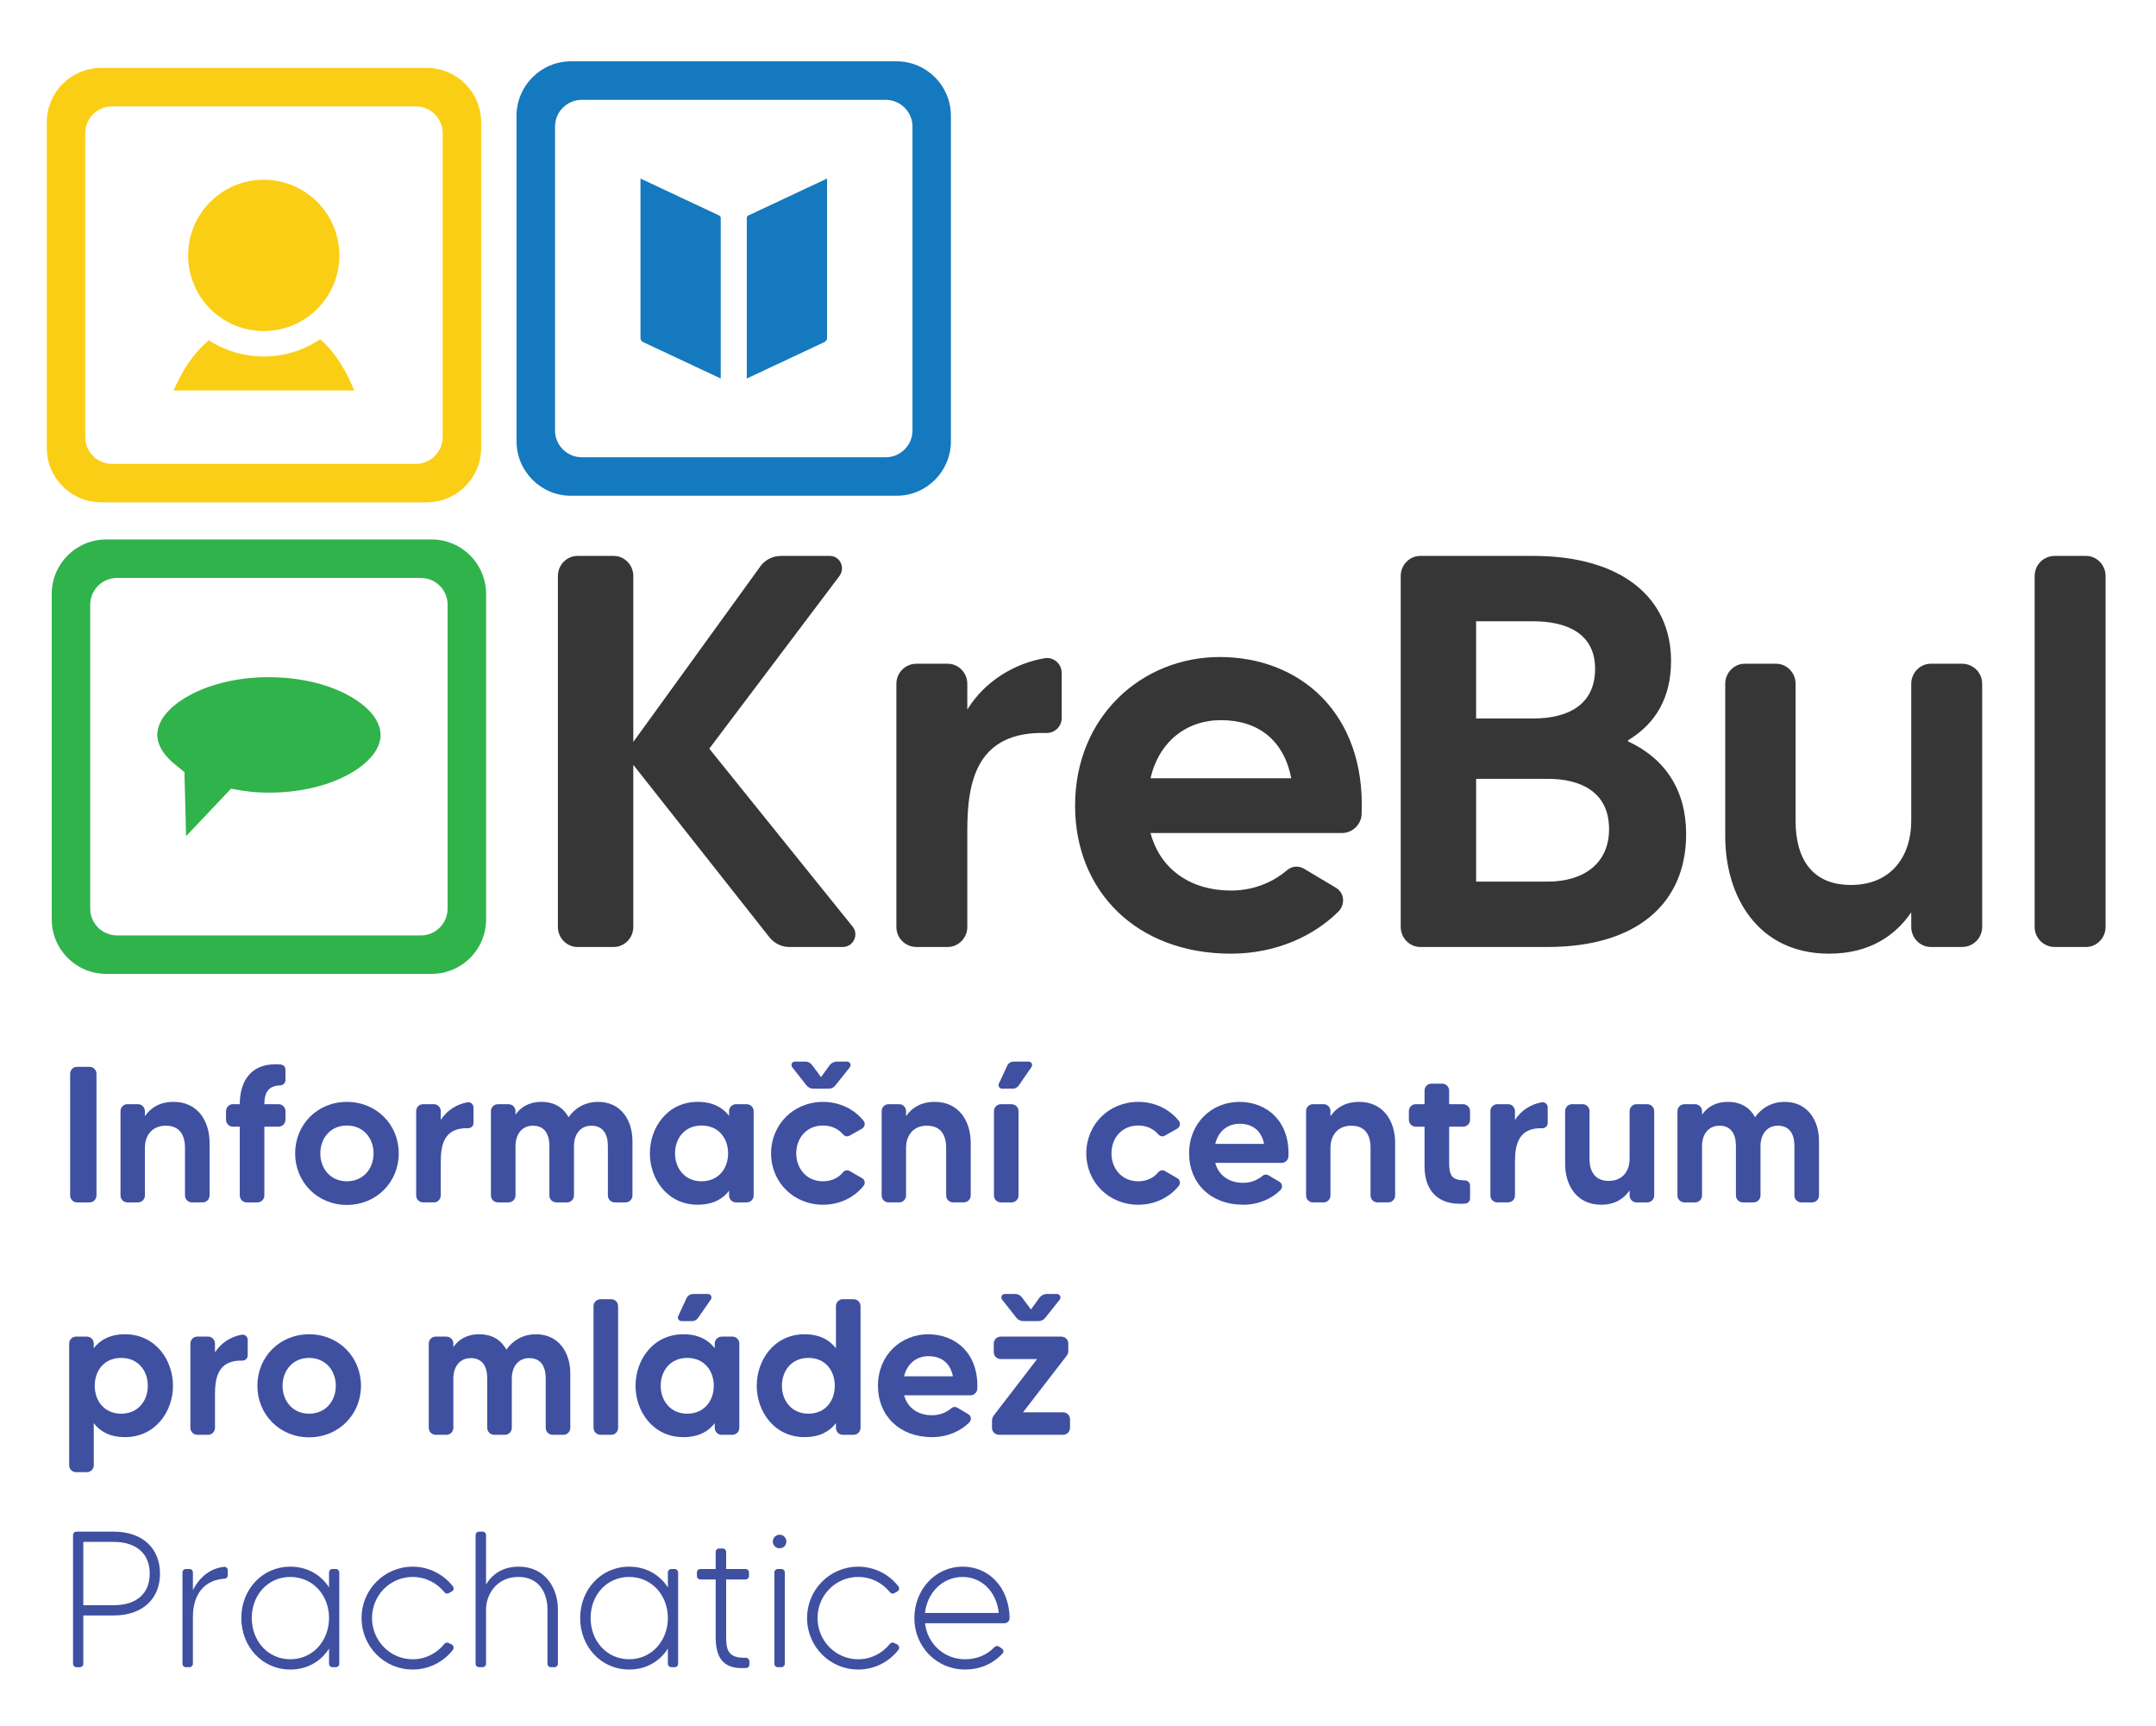 <?xml version="1.0" encoding="utf-8"?>
<!-- Generator: Adobe Illustrator 16.0.0, SVG Export Plug-In . SVG Version: 6.00 Build 0)  -->
<!DOCTYPE svg PUBLIC "-//W3C//DTD SVG 1.1//EN" "http://www.w3.org/Graphics/SVG/1.1/DTD/svg11.dtd">
<svg version="1.1" id="Layer_1" xmlns:vectornator="http://vectornator.io"
	 xmlns="http://www.w3.org/2000/svg" xmlns:xlink="http://www.w3.org/1999/xlink" x="0px" y="0px" width="511px" height="409px"
	 viewBox="26.965 17.997 511 409" enable-background="new 26.965 17.997 511 409" xml:space="preserve">
<g id="Layer_1_1_" vectornator:layerName="Layer 1">
	<path fill="#30B34B" d="M52.14,145.831c-7.127,0-12.912,5.781-12.912,12.91v77.124c0,7.129,5.785,12.909,12.912,12.909h77.125
		c7.126,0,12.912-5.78,12.912-12.909v-77.124c0-7.129-5.786-12.91-12.912-12.91H52.14z M54.699,154.951h72.006
		c3.509,0,6.35,2.84,6.35,6.349v72.008c0,3.508-2.841,6.353-6.35,6.353H54.699c-3.509,0-6.351-2.845-6.351-6.353V161.3
		C48.35,157.791,51.191,154.951,54.699,154.951z"/>
	<path fill="#FBCE16" d="M50.948,34.089c-7.128,0-12.893,5.763-12.893,12.892v77.144c0,7.129,5.765,12.91,12.893,12.91h77.144
		c7.128,0,12.912-5.781,12.912-12.91V46.98c0-7.129-5.784-12.892-12.912-12.892L50.948,34.089L50.948,34.089z M53.526,43.206h71.986
		c3.51,0,6.37,2.843,6.37,6.352v72.008c0,3.509-2.86,6.349-6.37,6.349H53.526c-3.509,0-6.35-2.84-6.35-6.349V49.557
		C47.177,46.049,50.018,43.206,53.526,43.206z"/>
	<path fill="#1479BE" d="M162.305,32.527c-7.128,0-12.912,5.788-12.912,12.913v77.124c0,7.126,5.784,12.914,12.912,12.914h77.143
		c7.127,0,12.896-5.788,12.896-12.914V45.44c0-7.125-5.769-12.913-12.896-12.913H162.305z M164.883,41.65h71.984
		c3.512,0,6.369,2.843,6.369,6.349v72.008c0,3.509-2.857,6.348-6.369,6.348h-71.984c-3.508,0-6.368-2.839-6.368-6.348V47.999
		C158.515,44.493,161.375,41.65,164.883,41.65z"/>
	<g>
		<path fill="#1479BE" d="M197.788,107.691V69.859c0-0.121,0.006-0.243,0.013-0.364l-0.051-0.07
			c-0.112-0.18-0.226-0.314-0.298-0.346l-18.681-8.771v37.915c0,0.077,0.035,0.188,0.098,0.308l0.083,0.121
			c0.107,0.17,0.218,0.295,0.291,0.33l-0.004,0.006l0.014,0.007L197.788,107.691z"/>
		<path fill="#1479BE" d="M203.95,69.498c0.007,0.118,0.013,0.24,0.013,0.355v37.838l18.538-8.697l0.004-0.003l-0.004-0.01
			c0.084-0.039,0.191-0.163,0.302-0.33l0.083-0.121c0.061-0.115,0.096-0.23,0.096-0.314V60.307l-18.679,8.765
			c-0.08,0.038-0.192,0.167-0.301,0.339l-0.004,0.01l0.004,0.004L203.95,69.498z"/>
	</g>
	<path fill="#30B34B" d="M110.221,183.157c-4.933-2.894-11.831-4.684-19.518-4.684v-0.016c-7.669,0-14.567,1.799-19.517,4.699
		c-4.285,2.51-6.938,5.711-6.938,8.995c0,1.166,0.357,2.324,1.01,3.438c0.821,1.402,2.098,2.753,3.726,4.002h-0.001
		c0.715,0.55,1.012,0.813,1.735,1.405c-0.083,0.842,0,0,0.346,15.147c10.658-11.259,10.658-11.259,10.658-11.259
		c1.463,0.288,2.937,0.532,4.395,0.691c1.411,0.16,2.936,0.25,4.588,0.25c7.687,0,14.583-1.793,19.517-4.684
		c4.286-2.513,6.941-5.707,6.941-8.992C117.162,188.868,114.507,185.667,110.221,183.157"/>
	<g>
		<path fill="#FBCE16" d="M102.135,98.849l-0.03,0.02l-0.075,0.048l-0.082,0.048l-0.06,0.039l-0.016,0.006l-0.08,0.052l-0.08,0.045
			l-0.07,0.045l-0.008,0.003l-0.077,0.045l-0.08,0.048c-3.451,2.004-7.443,3.176-11.694,3.233h-0.046h-0.268
			c-0.472,0-0.938-0.017-1.403-0.045l-0.127-0.007h-0.003c-4.205-0.269-8.109-1.623-11.451-3.783l-0.008-0.007
			c-2.031,1.658-3.773,3.717-5.264,6.015c-1.178,1.818-2.201,3.801-3.094,5.865h42.803c-0.862-2.122-1.868-4.175-3.03-6.063
			l-0.005-0.006l-0.008,0.006c-1.418-2.302-3.074-4.376-5.013-6.079C102.626,98.539,102.383,98.696,102.135,98.849"/>
		<path fill="#FBCE16" d="M78.235,92.486l0.1,0.08c0.391,0.311,0.795,0.602,1.21,0.88l0.08,0.051l0.003,0.004l0.231,0.15l0.08,0.048
			l0.055,0.035l0.025,0.017l0.08,0.048l0.077,0.051l0,0l0.085,0.045l0.08,0.051l0.021,0.014l0.059,0.031l0.001,0.004l0.126,0.073
			l0.035,0.02l0.016,0.01l0.31,0.176l0.016,0.006c0.49,0.27,0.991,0.513,1.508,0.73l0.061,0.025c1.553,0.659,3.222,1.102,4.962,1.3
			l0.094,0.01l0.021,0.003l0.168,0.013l0.094,0.01l0.034,0.003l0.151,0.013h0.006l0.069,0.007h0.025l0.096,0.006l0.095,0.007h0.013
			l0.354,0.022l0.05,0.003c0.247,0.007,0.493,0.013,0.743,0.013c0.203,0,0.406-0.006,0.607-0.013h0.09h0.013l0.098-0.003
			l0.014-0.003c0.229-0.007,0.458-0.026,0.686-0.045l0.098-0.007h0.009h0.015c0.246-0.025,0.489-0.051,0.731-0.083l0.031-0.003
			l0.099-0.017h0.024l0.072-0.013l0.098-0.013l0.054-0.007l0.043-0.006l0.179-0.032h0.012l0.099-0.019l0.286-0.049l0.047-0.01
			l0.051-0.006l0.095-0.02l0.021-0.006l0.146-0.032l0.024-0.003l0.095-0.022h0.006h0.007c0.435-0.097,0.862-0.212,1.283-0.333h0.004
			c0.608-0.18,1.203-0.394,1.782-0.634l0.271-0.115l0.03-0.013l0.089-0.042l0.079-0.035l0.01-0.007l0.092-0.038l0.086-0.038
			l0.014-0.007l0.078-0.038c1.385-0.656,2.676-1.485,3.843-2.469l0.003,0.004l0.052-0.039l0.012-0.013
			c0.383-0.323,0.751-0.659,1.102-1.012c3.244-3.245,5.253-7.733,5.253-12.689c0-9.892-8.024-17.92-17.922-17.92
			c-4.947,0-9.429,2.004-12.673,5.25l-0.006-0.007l-0.005,0.007c-3.24,3.236-5.242,7.718-5.242,12.67
			c0,4.956,2.007,9.438,5.249,12.684C77.252,91.653,77.735,92.083,78.235,92.486L78.235,92.486L78.235,92.486z"/>
	</g>
	<path fill="#363636" d="M229.095,237.636l-34.022-42.234l30.848-40.909c1.453-1.984,0.132-4.763-2.253-4.763h-11.649
		c-1.854,0-3.707,0.925-4.767,2.382l-30.186,41.702v-39.321c0-2.647-2.117-4.763-4.634-4.763h-8.604
		c-2.516,0-4.635,2.115-4.635,4.763v83.143c0,2.646,2.119,4.764,4.635,4.764h8.604c2.517,0,4.634-2.118,4.634-4.764V199.24
		l32.305,40.911c1.189,1.453,2.913,2.248,4.635,2.248h12.709C229.23,242.399,230.552,239.485,229.095,237.636z"/>
	<path fill="#363636" d="M256.229,186.135v-6.089c0-2.647-2.119-4.767-4.636-4.767h-7.41c-2.646,0-4.767,2.119-4.767,4.767v57.59
		c0,2.646,2.119,4.764,4.767,4.764h7.41c2.517,0,4.636-2.118,4.636-4.764V214.73c0-11.648,2.254-23.563,18.8-23.035
		c1.984,0,3.576-1.588,3.576-3.576v-10.59c0-2.25-1.856-3.841-3.973-3.572C267.615,175.147,260.467,179.252,256.229,186.135z"/>
	<path fill="#363636" d="M316.066,173.688c-18.535,0-34.291,14.168-34.291,35.22c0,20.385,14.693,35.077,36.937,35.077
		c10.723,0,19.725-4.229,25.551-10.057c1.588-1.723,1.326-4.369-0.658-5.562l-7.549-4.5c-1.326-0.797-2.914-0.663-4.104,0.396
		c-2.647,2.252-7.147,4.766-13.239,4.766c-9.267,0-16.681-4.766-19.062-13.635h45.406c2.516,0,4.635-2.119,4.635-4.636
		C350.618,187.062,335.129,173.688,316.066,173.688z M299.65,202.419c1.984-8.604,8.471-13.769,16.678-13.769
		c9.002,0,14.964,4.898,16.683,13.769H299.65z"/>
	<path fill="#363636" d="M412.832,193.682v-0.266c6.622-3.973,10.194-10.195,10.194-18.801c0-14.828-11.514-24.886-32.699-24.886
		h-26.743c-2.517,0-4.632,2.115-4.632,4.763v83.143c0,2.646,2.115,4.765,4.632,4.765h30.188c21.314,0,32.832-10.457,32.832-26.744
		C426.604,205.329,421.707,197.787,412.832,193.682z M390.327,165.218c7.812,0,14.697,2.778,14.697,11.252
		c0,8.608-6.49,11.784-14.697,11.784h-13.504v-23.036H390.327z M393.771,226.911h-16.947V202.55h16.947
		c7.938,0,14.563,3.18,14.563,11.915C408.334,222.673,402.241,226.911,393.771,226.911z"/>
	<path fill="#363636" d="M484.584,175.279c-2.517,0-4.632,2.119-4.632,4.767v32.565c0,7.812-4.37,15.094-14.301,15.094
		c-9.397,0-13.104-6.485-13.104-15.094v-32.565c0-2.647-2.119-4.767-4.636-4.767h-7.414c-2.514,0-4.629,2.119-4.629,4.767v36.142
		c0,14.165,7.677,27.797,24.623,27.797c9.662,0,15.754-4.364,19.461-9.795v3.445c0,2.646,2.115,4.764,4.632,4.764h7.413
		c2.65,0,4.771-2.118,4.771-4.764v-57.59c0-2.647-2.119-4.767-4.771-4.767L484.584,175.279L484.584,175.279z"/>
	<path fill="#363636" d="M509.204,154.493v83.143c0,2.646,2.115,4.764,4.767,4.764h7.414c2.514,0,4.629-2.118,4.629-4.764v-83.143
		c0-2.647-2.115-4.763-4.629-4.763h-7.414C511.32,149.73,509.204,151.845,509.204,154.493z"/>
</g>
<g>
	<path fill="#3F50A1" d="M45.197,270.798h2.983c0.918,0,1.652,0.734,1.652,1.652v28.824c0,0.918-0.734,1.651-1.652,1.651h-2.983
		c-0.871,0-1.605-0.733-1.605-1.651V272.45C43.59,271.532,44.325,270.798,45.197,270.798z"/>
	<path fill="#3F50A1" d="M76.636,288.789v12.483c0,0.918-0.734,1.652-1.652,1.652H72.46c-0.918,0-1.652-0.734-1.652-1.652v-11.291
		c0-2.981-1.239-5.231-4.544-5.231c-3.442,0-4.957,2.524-4.957,5.231v11.291c0,0.918-0.734,1.652-1.605,1.652h-2.57
		c-0.872,0-1.606-0.734-1.606-1.652v-19.965c0-0.918,0.734-1.651,1.606-1.651h2.57c0.871,0,1.605,0.733,1.605,1.651v1.193
		c1.285-1.882,3.396-3.396,6.793-3.396C73.974,279.104,76.636,283.833,76.636,288.789z"/>
	<path fill="#3F50A1" d="M89.622,279.656h3.351c0.918,0,1.652,0.733,1.652,1.651v2.021c0,0.918-0.734,1.653-1.652,1.653h-3.351
		v16.293c0,0.918-0.734,1.651-1.652,1.651h-2.524c-0.918,0-1.651-0.733-1.651-1.651v-16.293H82.14c-0.872,0-1.605-0.734-1.605-1.653
		v-2.021c0-0.918,0.733-1.651,1.605-1.651h1.652c0-4.773,2.11-9.455,8.398-9.455c0.552,0,0.918,0,1.285,0.046
		c0.644,0.046,1.147,0.551,1.147,1.193v2.523c0,0.643-0.552,1.193-1.193,1.239C90.585,275.25,89.622,276.901,89.622,279.656z"/>
	<path fill="#3F50A1" d="M121.473,291.315c0,6.793-5.278,12.209-12.301,12.209c-6.978,0-12.255-5.416-12.255-12.209
		c0-6.84,5.277-12.209,12.255-12.209C116.195,279.104,121.473,284.476,121.473,291.315z M115.506,291.315
		c0-3.627-2.434-6.609-6.334-6.609c-3.855,0-6.288,2.982-6.288,6.609c0,3.625,2.433,6.608,6.288,6.608
		C113.074,297.924,115.506,294.94,115.506,291.315z"/>
	<path fill="#3F50A1" d="M137.809,279.197c0.734-0.093,1.377,0.459,1.377,1.239v3.67c0,0.689-0.551,1.24-1.239,1.24
		c-5.736-0.184-6.518,3.947-6.518,7.986v7.939c0,0.918-0.734,1.651-1.606,1.651h-2.569c-0.918,0-1.652-0.733-1.652-1.651v-19.965
		c0-0.918,0.734-1.652,1.652-1.652h2.569c0.872,0,1.606,0.734,1.606,1.652v2.11C132.898,281.033,135.376,279.61,137.809,279.197z"/>
	<path fill="#3F50A1" d="M176.866,288.377v12.896c0,0.918-0.734,1.652-1.606,1.652h-2.57c-0.918,0-1.651-0.734-1.651-1.652v-11.703
		c0-2.893-1.193-4.819-3.901-4.819s-4.131,2.158-4.131,4.819v11.703c0,0.918-0.734,1.652-1.652,1.652h-2.523
		c-0.918,0-1.652-0.734-1.652-1.652v-11.703c0-2.893-1.193-4.819-3.901-4.819s-4.131,2.158-4.131,4.819v11.703
		c0,0.918-0.733,1.652-1.651,1.652h-2.524c-0.918,0-1.652-0.734-1.652-1.652v-19.965c0-0.918,0.734-1.651,1.652-1.651h2.524
		c0.918,0,1.651,0.733,1.651,1.651v0.826c1.193-1.697,3.075-3.029,6.15-3.029c3.167,0,5.231,1.47,6.426,3.627
		c1.423-2.021,3.764-3.627,7.022-3.627C174.112,279.104,176.866,283.42,176.866,288.377z"/>
	<path fill="#3F50A1" d="M201.417,279.656h2.523c0.918,0,1.652,0.733,1.652,1.651v19.965c0,0.918-0.734,1.652-1.652,1.652h-2.523
		c-0.918,0-1.652-0.734-1.652-1.652v-1.102c-1.469,1.928-3.81,3.305-7.436,3.305c-7.206,0-11.337-6.104-11.337-12.162
		c0-6.104,4.131-12.209,11.337-12.209c3.626,0,5.967,1.377,7.436,3.306v-1.103C199.764,280.39,200.499,279.656,201.417,279.656z
		 M199.535,291.315c0-3.627-2.296-6.609-6.288-6.609c-3.993,0-6.288,3.029-6.288,6.609c0,3.533,2.295,6.608,6.288,6.608
		C197.24,297.924,199.535,294.896,199.535,291.315z"/>
	<path fill="#3F50A1" d="M226.794,295.767c0.413-0.459,1.056-0.597,1.561-0.275l2.938,1.699c0.643,0.367,0.826,1.192,0.367,1.789
		c-2.203,2.754-5.646,4.498-9.64,4.498c-6.977,0-12.301-5.369-12.301-12.162c0-6.84,5.324-12.209,12.301-12.209
		c3.993,0,7.437,1.744,9.64,4.498c0.459,0.596,0.274,1.422-0.367,1.836l-2.938,1.651c-0.505,0.32-1.146,0.185-1.561-0.274
		c-1.103-1.285-2.708-2.111-4.773-2.111c-3.9,0-6.334,2.982-6.334,6.609c0,3.58,2.434,6.608,6.334,6.608
		C224.086,297.924,225.693,297.099,226.794,295.767z M215.366,269.558h2.479c0.643,0,1.239,0.321,1.606,0.826l2.11,2.846
		l2.065-2.846c0.413-0.505,1.01-0.826,1.651-0.826h2.479c0.643,0,1.056,0.78,0.643,1.332l-3.441,4.313
		c-0.367,0.505-0.964,0.78-1.606,0.78h-3.626c-0.597,0-1.192-0.275-1.605-0.78l-3.396-4.313
		C214.31,270.339,214.677,269.558,215.366,269.558z"/>
	<path fill="#3F50A1" d="M257.038,288.789v12.483c0,0.918-0.734,1.652-1.652,1.652h-2.524c-0.918,0-1.651-0.734-1.651-1.652v-11.291
		c0-2.981-1.239-5.231-4.544-5.231c-3.442,0-4.957,2.524-4.957,5.231v11.291c0,0.918-0.734,1.652-1.606,1.652h-2.569
		c-0.872,0-1.606-0.734-1.606-1.652v-19.965c0-0.918,0.734-1.651,1.606-1.651h2.569c0.872,0,1.606,0.733,1.606,1.651v1.193
		c1.285-1.882,3.396-3.396,6.793-3.396C254.375,279.104,257.038,283.833,257.038,288.789z"/>
	<path fill="#3F50A1" d="M262.542,301.274V281.31c0-0.918,0.733-1.652,1.651-1.652h2.524c0.918,0,1.652,0.734,1.652,1.652v19.965
		c0,0.918-0.734,1.651-1.652,1.651h-2.524C263.276,302.926,262.542,302.192,262.542,301.274z M270.757,269.558
		c0.688,0,1.056,0.734,0.688,1.285l-3.074,4.452c-0.321,0.413-0.826,0.688-1.331,0.688h-2.57c-0.597,0-1.01-0.644-0.78-1.147
		l2.021-4.36c0.274-0.551,0.872-0.918,1.515-0.918H270.757z"/>
	<path fill="#3F50A1" d="M301.506,295.767c0.412-0.459,1.055-0.597,1.561-0.275l2.938,1.699c0.643,0.367,0.825,1.192,0.366,1.789
		c-2.202,2.754-5.646,4.498-9.639,4.498c-6.977,0-12.301-5.369-12.301-12.162c0-6.84,5.324-12.209,12.301-12.209
		c3.992,0,7.437,1.744,9.639,4.498c0.459,0.596,0.275,1.422-0.366,1.836l-2.938,1.651c-0.506,0.32-1.147,0.185-1.561-0.274
		c-1.103-1.285-2.709-2.111-4.773-2.111c-3.901,0-6.334,2.982-6.334,6.609c0,3.58,2.433,6.608,6.334,6.608
		C298.797,297.924,300.404,297.099,301.506,295.767z"/>
	<path fill="#3F50A1" d="M332.346,291.957c0,0.871-0.734,1.604-1.607,1.604h-15.742c0.826,3.076,3.396,4.729,6.609,4.729
		c2.111,0,3.672-0.873,4.59-1.651c0.412-0.367,0.963-0.414,1.422-0.14l2.617,1.562c0.688,0.414,0.779,1.332,0.229,1.928
		c-2.021,2.02-5.142,3.488-8.857,3.488c-7.711,0-12.807-5.095-12.807-12.162c0-7.299,5.463-12.209,11.889-12.209
		C327.297,279.104,332.665,283.741,332.346,291.957z M326.563,289.065c-0.598-3.074-2.662-4.773-5.783-4.773
		c-2.846,0-5.096,1.791-5.783,4.773H326.563z"/>
	<path fill="#3F50A1" d="M357.631,288.789v12.483c0,0.918-0.734,1.652-1.652,1.652h-2.523c-0.918,0-1.651-0.734-1.651-1.652v-11.291
		c0-2.981-1.24-5.231-4.545-5.231c-3.441,0-4.957,2.524-4.957,5.231v11.291c0,0.918-0.734,1.652-1.605,1.652h-2.569
		c-0.873,0-1.607-0.734-1.607-1.652v-19.965c0-0.918,0.734-1.651,1.607-1.651h2.569c0.871,0,1.605,0.733,1.605,1.651v1.193
		c1.285-1.882,3.396-3.396,6.793-3.396C354.969,279.104,357.631,283.833,357.631,288.789z"/>
	<path fill="#3F50A1" d="M373.738,284.981h-3.305v8.489c0,2.662,0.367,4.224,3.58,4.224c0.045,0,0.045,0,0.092,0
		c0.688,0,1.285,0.551,1.285,1.24v3.028c0,0.644-0.459,1.146-1.058,1.238c-0.411,0.047-0.825,0.047-1.377,0.047
		c-5.967,0-8.354-3.994-8.354-8.813v-9.455h-2.111c-0.871,0-1.604-0.733-1.604-1.606v-2.065c0-0.918,0.733-1.651,1.604-1.651h2.111
		v-3.214c0-0.918,0.688-1.651,1.607-1.651h2.569c0.918,0,1.652,0.733,1.652,1.651v3.214h3.305c0.918,0,1.652,0.733,1.652,1.651
		v2.065C375.391,284.246,374.656,284.981,373.738,284.981z"/>
	<path fill="#3F50A1" d="M392.416,279.197c0.733-0.093,1.377,0.459,1.377,1.239v3.67c0,0.689-0.552,1.24-1.24,1.24
		c-5.736-0.184-6.519,3.947-6.519,7.986v7.939c0,0.918-0.733,1.651-1.604,1.651h-2.57c-0.918,0-1.652-0.733-1.652-1.651v-19.965
		c0-0.918,0.734-1.652,1.652-1.652h2.57c0.871,0,1.604,0.734,1.604,1.652v2.11C387.504,281.033,389.982,279.61,392.416,279.197z"/>
	<path fill="#3F50A1" d="M417.381,279.656c0.918,0,1.651,0.733,1.651,1.651v19.965c0,0.918-0.733,1.652-1.651,1.652h-2.57
		c-0.871,0-1.605-0.734-1.605-1.652v-1.192c-1.284,1.883-3.396,3.396-6.748,3.396c-5.875,0-8.536-4.727-8.536-9.639v-12.529
		c0-0.918,0.733-1.652,1.606-1.652h2.57c0.871,0,1.604,0.734,1.604,1.652v11.293c0,2.981,1.285,5.231,4.546,5.231
		c3.44,0,4.957-2.524,4.957-5.231v-11.293c0-0.918,0.733-1.651,1.604-1.651H417.381z"/>
	<path fill="#3F50A1" d="M458.09,288.377v12.896c0,0.918-0.734,1.652-1.607,1.652h-2.57c-0.918,0-1.651-0.734-1.651-1.652v-11.703
		c0-2.893-1.193-4.819-3.9-4.819c-2.709,0-4.131,2.158-4.131,4.819v11.703c0,0.918-0.734,1.652-1.652,1.652h-2.524
		c-0.918,0-1.652-0.734-1.652-1.652v-11.703c0-2.893-1.193-4.819-3.9-4.819c-2.709,0-4.131,2.158-4.131,4.819v11.703
		c0,0.918-0.733,1.652-1.651,1.652h-2.525c-0.918,0-1.652-0.734-1.652-1.652v-19.965c0-0.918,0.734-1.651,1.652-1.651h2.525
		c0.918,0,1.651,0.733,1.651,1.651v0.826c1.193-1.697,3.074-3.029,6.15-3.029c3.166,0,5.232,1.47,6.426,3.627
		c1.422-2.021,3.764-3.627,7.021-3.627C455.336,279.104,458.09,283.42,458.09,288.377z"/>
	<path fill="#3F50A1" d="M67.962,346.385c0,6.06-4.131,12.164-11.383,12.164c-3.58,0-5.921-1.377-7.391-3.305v10.006
		c0,0.871-0.733,1.604-1.651,1.604h-2.57c-0.872,0-1.606-0.733-1.606-1.604v-28.871c0-0.918,0.734-1.651,1.606-1.651h2.57
		c0.918,0,1.651,0.733,1.651,1.651v1.103c1.47-1.928,3.811-3.306,7.391-3.306C63.832,334.176,67.962,340.281,67.962,346.385z
		 M61.996,346.385c0-3.579-2.295-6.608-6.288-6.608c-4.039,0-6.288,2.983-6.288,6.608c0,3.58,2.249,6.609,6.288,6.609
		C59.701,352.994,61.996,349.92,61.996,346.385z"/>
	<path fill="#3F50A1" d="M84.298,334.269c0.734-0.093,1.377,0.459,1.377,1.239v3.673c0,0.688-0.551,1.237-1.239,1.237
		c-5.736-0.185-6.518,3.947-6.518,7.985v7.941c0,0.918-0.734,1.652-1.606,1.652h-2.569c-0.918,0-1.652-0.734-1.652-1.652v-19.967
		c0-0.918,0.734-1.652,1.652-1.652h2.569c0.872,0,1.606,0.734,1.606,1.652v2.111C79.387,336.104,81.866,334.683,84.298,334.269z"/>
	<path fill="#3F50A1" d="M112.523,346.385c0,6.794-5.277,12.209-12.301,12.209c-6.977,0-12.255-5.415-12.255-12.209
		c0-6.838,5.278-12.209,12.255-12.209C107.245,334.176,112.523,339.547,112.523,346.385z M106.556,346.385
		c0-3.625-2.433-6.608-6.334-6.608c-3.854,0-6.288,2.983-6.288,6.608c0,3.628,2.434,6.609,6.288,6.609
		C104.124,352.994,106.556,350.013,106.556,346.385z"/>
	<path fill="#3F50A1" d="M162.133,343.448v12.898c0,0.918-0.734,1.651-1.606,1.651h-2.569c-0.918,0-1.652-0.733-1.652-1.651v-11.705
		c0-2.892-1.193-4.818-3.901-4.818s-4.131,2.156-4.131,4.818v11.705c0,0.918-0.733,1.651-1.651,1.651h-2.524
		c-0.918,0-1.652-0.733-1.652-1.651v-11.705c0-2.892-1.192-4.818-3.9-4.818s-4.131,2.156-4.131,4.818v11.705
		c0,0.918-0.734,1.651-1.652,1.651h-2.524c-0.918,0-1.651-0.733-1.651-1.651v-19.968c0-0.918,0.733-1.651,1.651-1.651h2.524
		c0.918,0,1.652,0.733,1.652,1.651v0.826c1.192-1.697,3.074-3.029,6.149-3.029c3.167,0,5.232,1.47,6.426,3.628
		c1.424-2.021,3.765-3.628,7.022-3.628C159.379,334.176,162.133,338.49,162.133,343.448z"/>
	<path fill="#3F50A1" d="M169.289,325.869h2.569c0.872,0,1.606,0.733,1.606,1.651v28.824c0,0.918-0.734,1.652-1.606,1.652h-2.569
		c-0.918,0-1.652-0.734-1.652-1.652v-28.824C167.636,326.604,168.371,325.869,169.289,325.869z"/>
	<path fill="#3F50A1" d="M198.019,334.728h2.524c0.918,0,1.651,0.733,1.651,1.651v19.968c0,0.918-0.733,1.651-1.651,1.651h-2.524
		c-0.918,0-1.651-0.733-1.651-1.651v-1.103c-1.47,1.928-3.811,3.305-7.437,3.305c-7.206,0-11.337-6.104-11.337-12.164
		c0-6.104,4.131-12.209,11.337-12.209c3.626,0,5.967,1.378,7.437,3.306v-1.103C196.367,335.461,197.101,334.728,198.019,334.728z
		 M196.137,346.385c0-3.625-2.295-6.608-6.288-6.608s-6.288,3.029-6.288,6.608c0,3.535,2.295,6.609,6.288,6.609
		S196.137,349.965,196.137,346.385z M194.76,324.629c0.688,0,1.056,0.734,0.688,1.285l-3.074,4.453
		c-0.321,0.411-0.826,0.688-1.331,0.688h-2.57c-0.597,0-1.01-0.644-0.78-1.146l2.021-4.361c0.274-0.551,0.872-0.918,1.515-0.918
		L194.76,324.629L194.76,324.629z"/>
	<path fill="#3F50A1" d="M226.702,325.869h2.569c0.918,0,1.652,0.733,1.652,1.651v28.824c0,0.918-0.734,1.652-1.652,1.652h-2.569
		c-0.872,0-1.606-0.734-1.606-1.652v-1.102c-1.515,1.928-3.81,3.305-7.436,3.305c-7.206,0-11.338-6.105-11.338-12.164
		c0-6.104,4.132-12.209,11.338-12.209c3.626,0,5.921,1.377,7.436,3.305v-9.959C225.095,326.604,225.83,325.869,226.702,325.869z
		 M224.82,346.385c0-3.625-2.249-6.608-6.241-6.608c-3.993,0-6.288,3.029-6.288,6.608c0,3.535,2.295,6.609,6.288,6.609
		C222.571,352.994,224.82,349.965,224.82,346.385z"/>
	<path fill="#3F50A1" d="M258.597,347.028c0,0.873-0.734,1.606-1.605,1.606h-15.743c0.826,3.074,3.396,4.728,6.608,4.728
		c2.111,0,3.672-0.871,4.59-1.652c0.413-0.367,0.965-0.412,1.424-0.137l2.615,1.561c0.688,0.412,0.78,1.33,0.229,1.928
		c-2.021,2.021-5.142,3.488-8.858,3.488c-7.711,0-12.806-5.096-12.806-12.164c0-7.297,5.462-12.209,11.888-12.209
		C253.548,334.176,258.918,338.813,258.597,347.028z M252.814,344.138c-0.597-3.076-2.662-4.773-5.783-4.773
		c-2.846,0-5.095,1.789-5.782,4.773H252.814z"/>
	<path fill="#3F50A1" d="M278.926,352.674c0.918,0,1.652,0.734,1.652,1.652v2.021c0,0.918-0.734,1.651-1.652,1.651h-15.192
		c-0.918,0-1.651-0.733-1.651-1.651v-1.744c0-0.459,0.184-0.873,0.459-1.24l10.234-13.312h-8.629c-0.918,0-1.651-0.733-1.651-1.651
		v-2.021c0-0.918,0.733-1.651,1.651-1.651h14.366c0.918,0,1.652,0.733,1.652,1.651v1.744c0,0.459-0.139,0.873-0.459,1.239
		l-10.281,13.312H278.926z M265.111,324.629h2.479c0.643,0,1.239,0.322,1.605,0.826l2.111,2.846l2.065-2.846
		c0.413-0.504,1.01-0.826,1.651-0.826h2.479c0.643,0,1.056,0.781,0.643,1.332l-3.441,4.313c-0.367,0.504-0.964,0.779-1.606,0.779
		h-3.626c-0.597,0-1.193-0.275-1.605-0.779l-3.396-4.313C264.055,325.41,264.422,324.629,265.111,324.629z"/>
	<path fill="#3F50A1" d="M64.887,390.899c0,5.875-4.039,9.914-11.016,9.914h-7.16v11.43c0,0.459-0.367,0.826-0.78,0.826h-0.826
		c-0.459,0-0.826-0.367-0.826-0.826v-30.477c0-0.459,0.367-0.826,0.826-0.826h8.768C60.848,380.94,64.887,384.979,64.887,390.899z
		 M62.455,390.899c0-4.543-2.938-7.527-8.583-7.527h-7.16v15.01h7.16C59.517,398.381,62.455,395.444,62.455,390.899z"/>
	<path fill="#3F50A1" d="M80.076,389.293c0.459-0.047,0.871,0.319,0.871,0.778v1.24c0,0.412-0.32,0.779-0.779,0.779
		c-4.683,0.322-7.481,3.535-7.481,9.135v11.017c0,0.459-0.367,0.825-0.826,0.825h-0.825c-0.459,0-0.826-0.366-0.826-0.825v-21.619
		c0-0.459,0.367-0.826,0.826-0.826h0.825c0.459,0,0.826,0.367,0.826,0.826v4.178C74.155,391.908,76.679,389.614,80.076,389.293z"/>
	<path fill="#3F50A1" d="M107.382,390.623v21.619c0,0.459-0.367,0.825-0.78,0.825h-0.826c-0.459,0-0.825-0.366-0.825-0.825v-3.58
		c-1.929,3.028-5.142,4.957-9.181,4.957c-6.701,0-11.611-5.464-11.611-12.209c0-6.701,4.91-12.164,11.611-12.164
		c4.039,0,7.252,1.928,9.181,4.912v-3.535c0-0.459,0.366-0.826,0.825-0.826h0.826C107.015,389.797,107.382,390.164,107.382,390.623z
		 M104.95,401.41c0-5.371-3.811-9.729-9.181-9.729s-9.134,4.358-9.134,9.729c0,5.368,3.764,9.774,9.134,9.774
		S104.95,406.78,104.95,401.41z"/>
	<path fill="#3F50A1" d="M134.321,408.938c-2.202,2.846-5.646,4.682-9.547,4.682c-6.747,0-12.116-5.463-12.116-12.209
		c0-6.701,5.369-12.164,12.116-12.164c3.901,0,7.345,1.836,9.547,4.682c0.275,0.414,0.185,0.965-0.274,1.193l-0.734,0.414
		c-0.32,0.184-0.779,0.092-1.01-0.23c-1.79-2.203-4.452-3.625-7.527-3.625c-5.37,0-9.639,4.359-9.639,9.73
		c0,5.369,4.269,9.775,9.639,9.775c3.075,0,5.737-1.422,7.527-3.672c0.229-0.275,0.688-0.367,1.01-0.185l0.734,0.367
		C134.504,407.974,134.596,408.524,134.321,408.938z"/>
	<path fill="#3F50A1" d="M159.194,399.299v12.943c0,0.459-0.366,0.825-0.825,0.825h-0.826c-0.459,0-0.826-0.366-0.826-0.825v-12.943
		c0-3.168-1.515-7.618-6.885-7.618s-7.665,4.45-7.665,7.618v12.943c0,0.459-0.367,0.825-0.826,0.825h-0.826
		c-0.459,0-0.826-0.366-0.826-0.825v-30.478c0-0.459,0.367-0.826,0.826-0.826h0.826c0.459,0,0.826,0.367,0.826,0.826v11.703
		c1.469-2.432,3.993-4.223,7.665-4.223C156.531,389.246,159.194,394.754,159.194,399.299z"/>
	<path fill="#3F50A1" d="M187.693,390.623v21.619c0,0.459-0.366,0.825-0.779,0.825h-0.826c-0.459,0-0.826-0.366-0.826-0.825v-3.58
		c-1.928,3.028-5.141,4.957-9.18,4.957c-6.701,0-11.612-5.464-11.612-12.209c0-6.701,4.911-12.164,11.612-12.164
		c4.039,0,7.252,1.928,9.18,4.912v-3.535c0-0.459,0.367-0.826,0.826-0.826h0.826C187.326,389.797,187.693,390.164,187.693,390.623z
		 M185.26,401.41c0-5.371-3.81-9.729-9.18-9.729s-9.135,4.358-9.135,9.729c0,5.368,3.765,9.774,9.135,9.774
		S185.26,406.78,185.26,401.41z"/>
	<path fill="#3F50A1" d="M203.708,410.819c0.459,0,0.872,0.367,0.872,0.826v0.826c0,0.413-0.321,0.78-0.78,0.78
		c-3.58,0.229-7.206-0.599-7.206-7.16v-13.815h-3.626c-0.459,0-0.826-0.367-0.826-0.826v-0.826c0-0.459,0.367-0.826,0.826-0.826
		h3.626v-4.084c0-0.414,0.367-0.781,0.826-0.781h0.826c0.459,0,0.825,0.367,0.825,0.781v4.084h4.591
		c0.459,0,0.825,0.367,0.825,0.826v0.826c0,0.459-0.366,0.826-0.825,0.826h-4.591v13.815
		C199.072,409.351,199.898,410.957,203.708,410.819z"/>
	<path fill="#3F50A1" d="M210.13,383.28c0-0.871,0.733-1.605,1.605-1.605c0.918,0,1.606,0.734,1.606,1.605
		c0,0.918-0.688,1.607-1.606,1.607C210.865,384.888,210.13,384.198,210.13,383.28z M210.498,412.242v-21.619
		c0-0.459,0.366-0.826,0.826-0.826h0.825c0.459,0,0.826,0.367,0.826,0.826v21.619c0,0.459-0.367,0.825-0.826,0.825h-0.825
		C210.865,413.069,210.498,412.701,210.498,412.242z"/>
	<path fill="#3F50A1" d="M239.917,408.938c-2.203,2.846-5.646,4.682-9.547,4.682c-6.747,0-12.117-5.463-12.117-12.209
		c0-6.701,5.37-12.164,12.117-12.164c3.9,0,7.344,1.836,9.547,4.682c0.274,0.414,0.184,0.965-0.275,1.193l-0.733,0.414
		c-0.321,0.184-0.78,0.092-1.011-0.23c-1.79-2.203-4.452-3.625-7.526-3.625c-5.37,0-9.64,4.359-9.64,9.73
		c0,5.369,4.27,9.775,9.64,9.775c3.074,0,5.736-1.422,7.526-3.672c0.229-0.275,0.688-0.367,1.011-0.185l0.733,0.367
		C240.101,407.974,240.193,408.524,239.917,408.938z"/>
	<path fill="#3F50A1" d="M266.259,401.41c0,0.688-0.551,1.237-1.239,1.237h-18.817c0.551,4.82,4.498,8.537,9.454,8.537
		c2.801,0,5.188-0.963,7.022-2.891c0.275-0.275,0.688-0.322,1.01-0.139l0.688,0.459c0.459,0.275,0.551,0.873,0.184,1.24
		c-2.295,2.432-5.324,3.764-8.904,3.764c-6.746,0-11.979-5.463-11.979-12.164c0-6.654,4.865-12.209,11.475-12.209
		C261.302,389.246,266.122,394.067,266.259,401.41z M246.202,400.217h17.486c-0.551-5.096-4.085-8.536-8.537-8.536
		C250.287,391.681,246.707,395.489,246.202,400.217z"/>
</g>
</svg>
